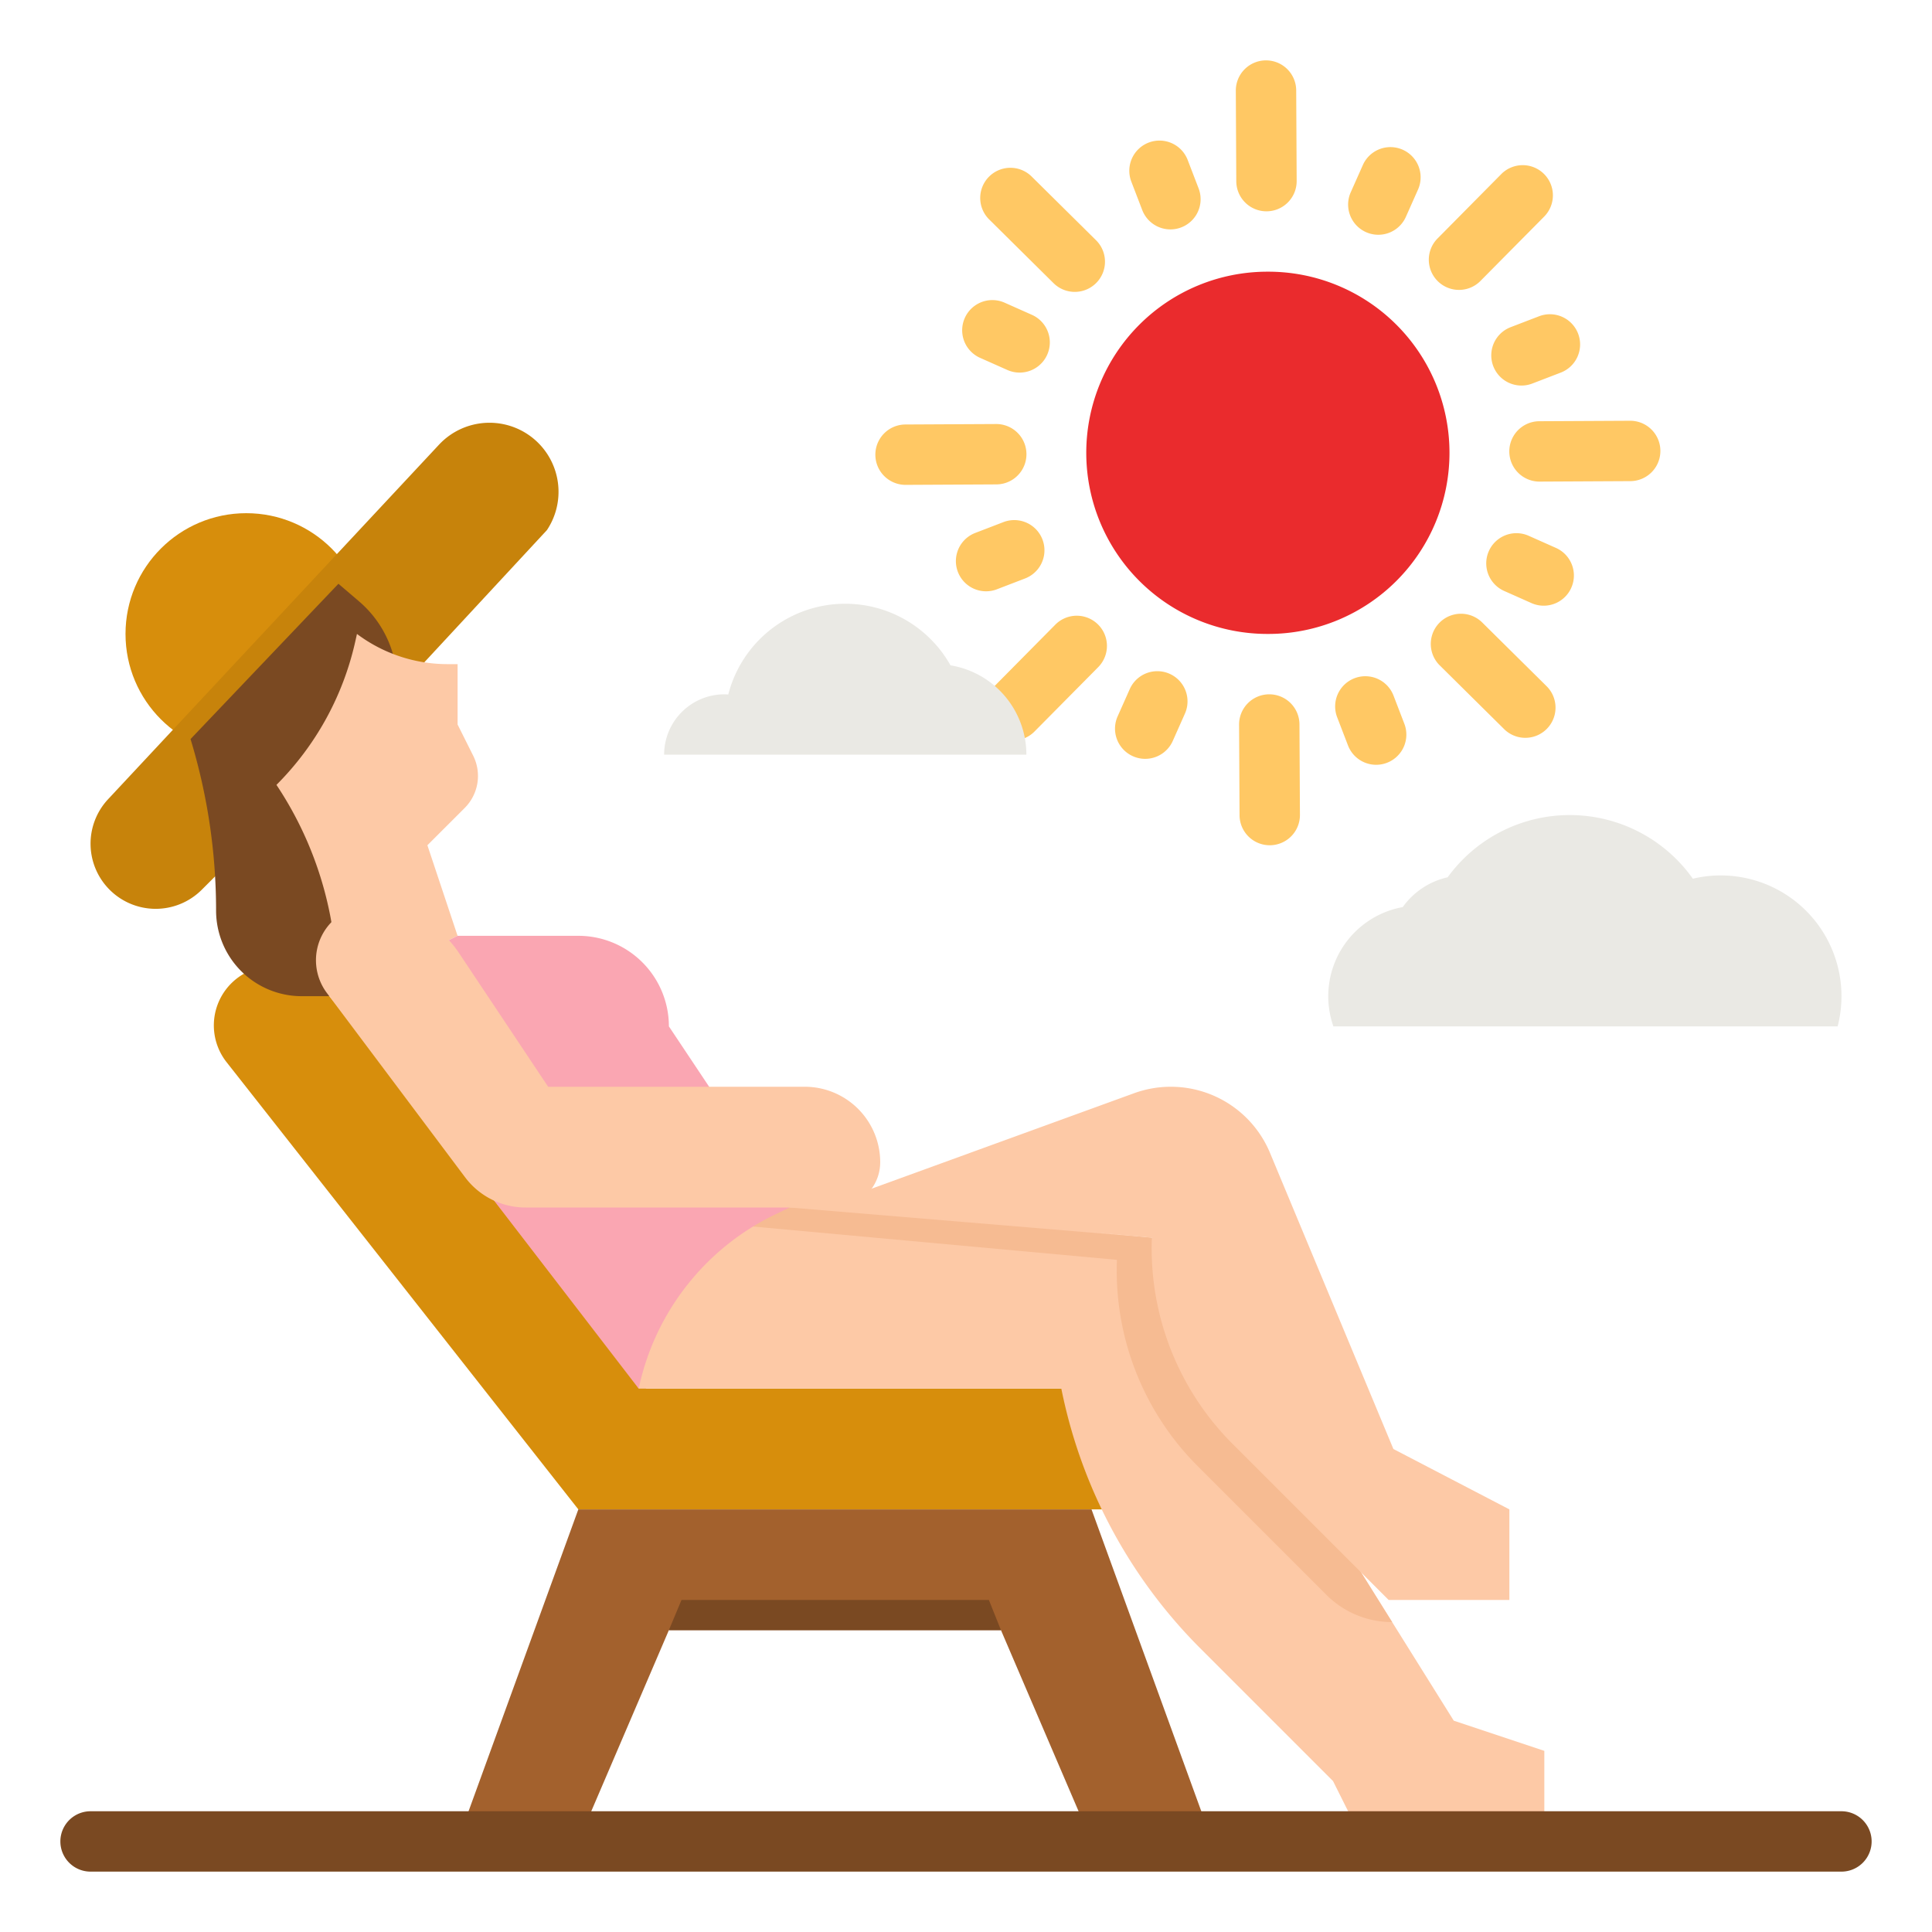 <?xml version="1.0" encoding="UTF-8"?> <svg xmlns="http://www.w3.org/2000/svg" height="512" viewBox="0 0 512 512" width="512"><g id="flat"><circle cx="65.263" cy="168" fill="#d78e0c" r="32"></circle><path d="m297.263 400h-144l-93.223-118.522a15.744 15.744 0 0 1 12.375-25.478c4.793 0 11.227 3.407 14.215 7.155l84.633 104.845h109.356a16 16 0 0 1 15.988 15.369z" fill="#d78e0c"></path><path d="m144 312 161.263 16 80 128 24 8v24h-48l-8-16-35.156-35.156a134.723 134.723 0 0 1 -36.844-68.844h-112z" fill="#fdc9a6"></path><path d="m368.93 429.87a24.6 24.6 0 0 1 -17.4-7.2l-34.15-34.15a73.217 73.217 0 0 1 -21.38-54.65l-109.526-10.023 22.789-3.847 96 8z" fill="#f6bb92"></path><path d="m217.263 320 83.286-30.286a28.478 28.478 0 0 1 9.731-1.714 28.474 28.474 0 0 1 26.284 17.523l32.699 78.477 30.737 16v24h-32l-41.355-41.355a73.2 73.2 0 0 1 -21.382-54.645z" fill="#fdc9a6"></path><path d="m112 176 32.942-35.518a18.3 18.3 0 0 0 -2.286-23.089 18.3 18.3 0 0 0 -26.316.453l-87.7 93.961a17.264 17.264 0 0 0 .413 23.986 17.263 17.263 0 0 0 24.414 0l27.796-27.793z" fill="#c7830b"></path><path d="m89.687 154.706 5.46 4.66a28.837 28.837 0 0 1 10.116 21.934v10.7l-24 24 8 16v32h-9.3a22.7 22.7 0 0 1 -22.7-22.7 155.874 155.874 0 0 0 -6.77-45.441z" fill="#7a4922"></path><path d="m89.263 264v-3.156a95.263 95.263 0 0 0 -16-52.844 77.7 77.7 0 0 0 20.909-38.089l.428-1.911a40 40 0 0 0 24 8h2.667v16l4.132 8.264a12 12 0 0 1 -2.248 13.852l-9.888 9.884 8 24z" fill="#fdc9a6"></path><path d="m121.263 248h32a24 24 0 0 1 24 24l32 48-3.794 1.825a66.425 66.425 0 0 0 -36.206 46.175l-80-104z" fill="#faa6b2"></path><path d="m153.263 400-32 88h32l24-56h88l24 56h32l-32-88z" fill="#a3612d"></path><path d="m86.63 263.155 36.633 48.845a20 20 0 0 0 16 8h82a12 12 0 0 0 12-12 20 20 0 0 0 -20-20h-68l-23.648-35.473a28.135 28.135 0 0 0 -23.408-12.527 14.473 14.473 0 0 0 -12.944 8 14.472 14.472 0 0 0 1.367 15.155z" fill="#fdc9a6"></path><path d="m335.993 168a48 48 0 0 1 -.241-96h.255a48 48 0 0 1 .241 96z" fill="#ea2b2d"></path><g fill="#ffc864"><path d="m386.648 76.827a8 8 0 0 1 -5.686-13.627l16.883-17.058a8 8 0 0 1 11.373 11.258l-16.883 17.055a7.979 7.979 0 0 1 -5.687 2.372z"></path><path d="m335.628 56a8 8 0 0 1 -8-7.959l-.123-24a8 8 0 0 1 7.96-8.041h.042a8 8 0 0 1 8 7.959l.123 24a8 8 0 0 1 -7.96 8.041z"></path><path d="m284.827 77.352a7.98 7.98 0 0 1 -5.628-2.314l-17.058-16.883a8 8 0 1 1 11.259-11.373l17.059 16.883a8 8 0 0 1 -5.628 13.687z"></path><path d="m240 128.494a8 8 0 0 1 -.04-16l24-.123h.04a8 8 0 0 1 .04 16l-24 .123z"></path><path d="m268.469 196.231a8 8 0 0 1 -5.687-13.627l16.883-17.059a8 8 0 1 1 11.373 11.255l-16.883 17.058a7.979 7.979 0 0 1 -5.686 2.373z"></path><path d="m336.493 224a8 8 0 0 1 -8-7.959l-.123-24a8 8 0 0 1 7.96-8.041h.042a8 8 0 0 1 8 7.959l.123 24a8 8 0 0 1 -7.96 8.041z"></path><path d="m404.231 195.531a7.975 7.975 0 0 1 -5.627-2.313l-17.059-16.883a8 8 0 1 1 11.255-11.373l17.058 16.883a8 8 0 0 1 -5.628 13.686z"></path><path d="m408 127.629a8 8 0 0 1 -.04-16l24-.123h.04a8 8 0 0 1 .04 16l-24 .123z"></path><path d="m365.256 62.216a8.005 8.005 0 0 1 -7.3-11.254l3.252-7.31a8 8 0 0 1 14.619 6.5l-3.252 7.31a8 8 0 0 1 -7.319 4.754z"></path><path d="m310.175 60.794a8 8 0 0 1 -7.47-5.133l-2.869-7.468a8 8 0 1 1 14.935-5.738l2.87 7.468a8 8 0 0 1 -7.466 10.871z"></path><path d="m270.209 98.741a7.974 7.974 0 0 1 -3.247-.692l-7.31-3.252a8 8 0 0 1 6.5-14.619l7.31 3.252a8 8 0 0 1 -3.257 15.311z"></path><path d="m261.326 156.7a8 8 0 0 1 -2.871-15.469l7.468-2.87a8 8 0 0 1 5.738 14.936l-7.468 2.869a7.991 7.991 0 0 1 -2.867.534z"></path><path d="m303.482 201.1a8 8 0 0 1 -7.3-11.254l3.252-7.31a8 8 0 0 1 14.619 6.5l-3.252 7.31a8 8 0 0 1 -7.319 4.754z"></path><path d="m364.7 202.678a8 8 0 0 1 -7.469-5.133l-2.87-7.468a8 8 0 1 1 14.936-5.738l2.869 7.468a8 8 0 0 1 -7.466 10.871z"></path><path d="m409.091 160.515a7.972 7.972 0 0 1 -3.247-.693l-7.31-3.252a8 8 0 0 1 6.5-14.619l7.31 3.252a8 8 0 0 1 -3.257 15.312z"></path><path d="m403.21 102.175a8 8 0 0 1 -2.871-15.47l7.468-2.869a8 8 0 1 1 5.738 14.935l-7.468 2.87a7.991 7.991 0 0 1 -2.867.534z"></path></g><path d="m486.992 272a32 32 0 0 0 -38.371-39.135 39.984 39.984 0 0 0 -64.975-.376 19.986 19.986 0 0 0 -11.906 7.9 24.015 24.015 0 0 0 -18.374 31.611z" fill="#eae9e4"></path><path d="m272 200a24 24 0 0 0 -20.108-23.681 32 32 0 0 0 -58.892 7.731c-.332-.02-.661-.05-1-.05a16 16 0 0 0 -16 16z" fill="#eae9e4"></path><path d="m488 496h-464a8 8 0 0 1 0-16h464a8 8 0 0 1 0 16z" fill="#7a4922"></path><path d="m177.263 432 3.343-8h81.452l3.205 8z" fill="#7a4922"></path></g></svg> 